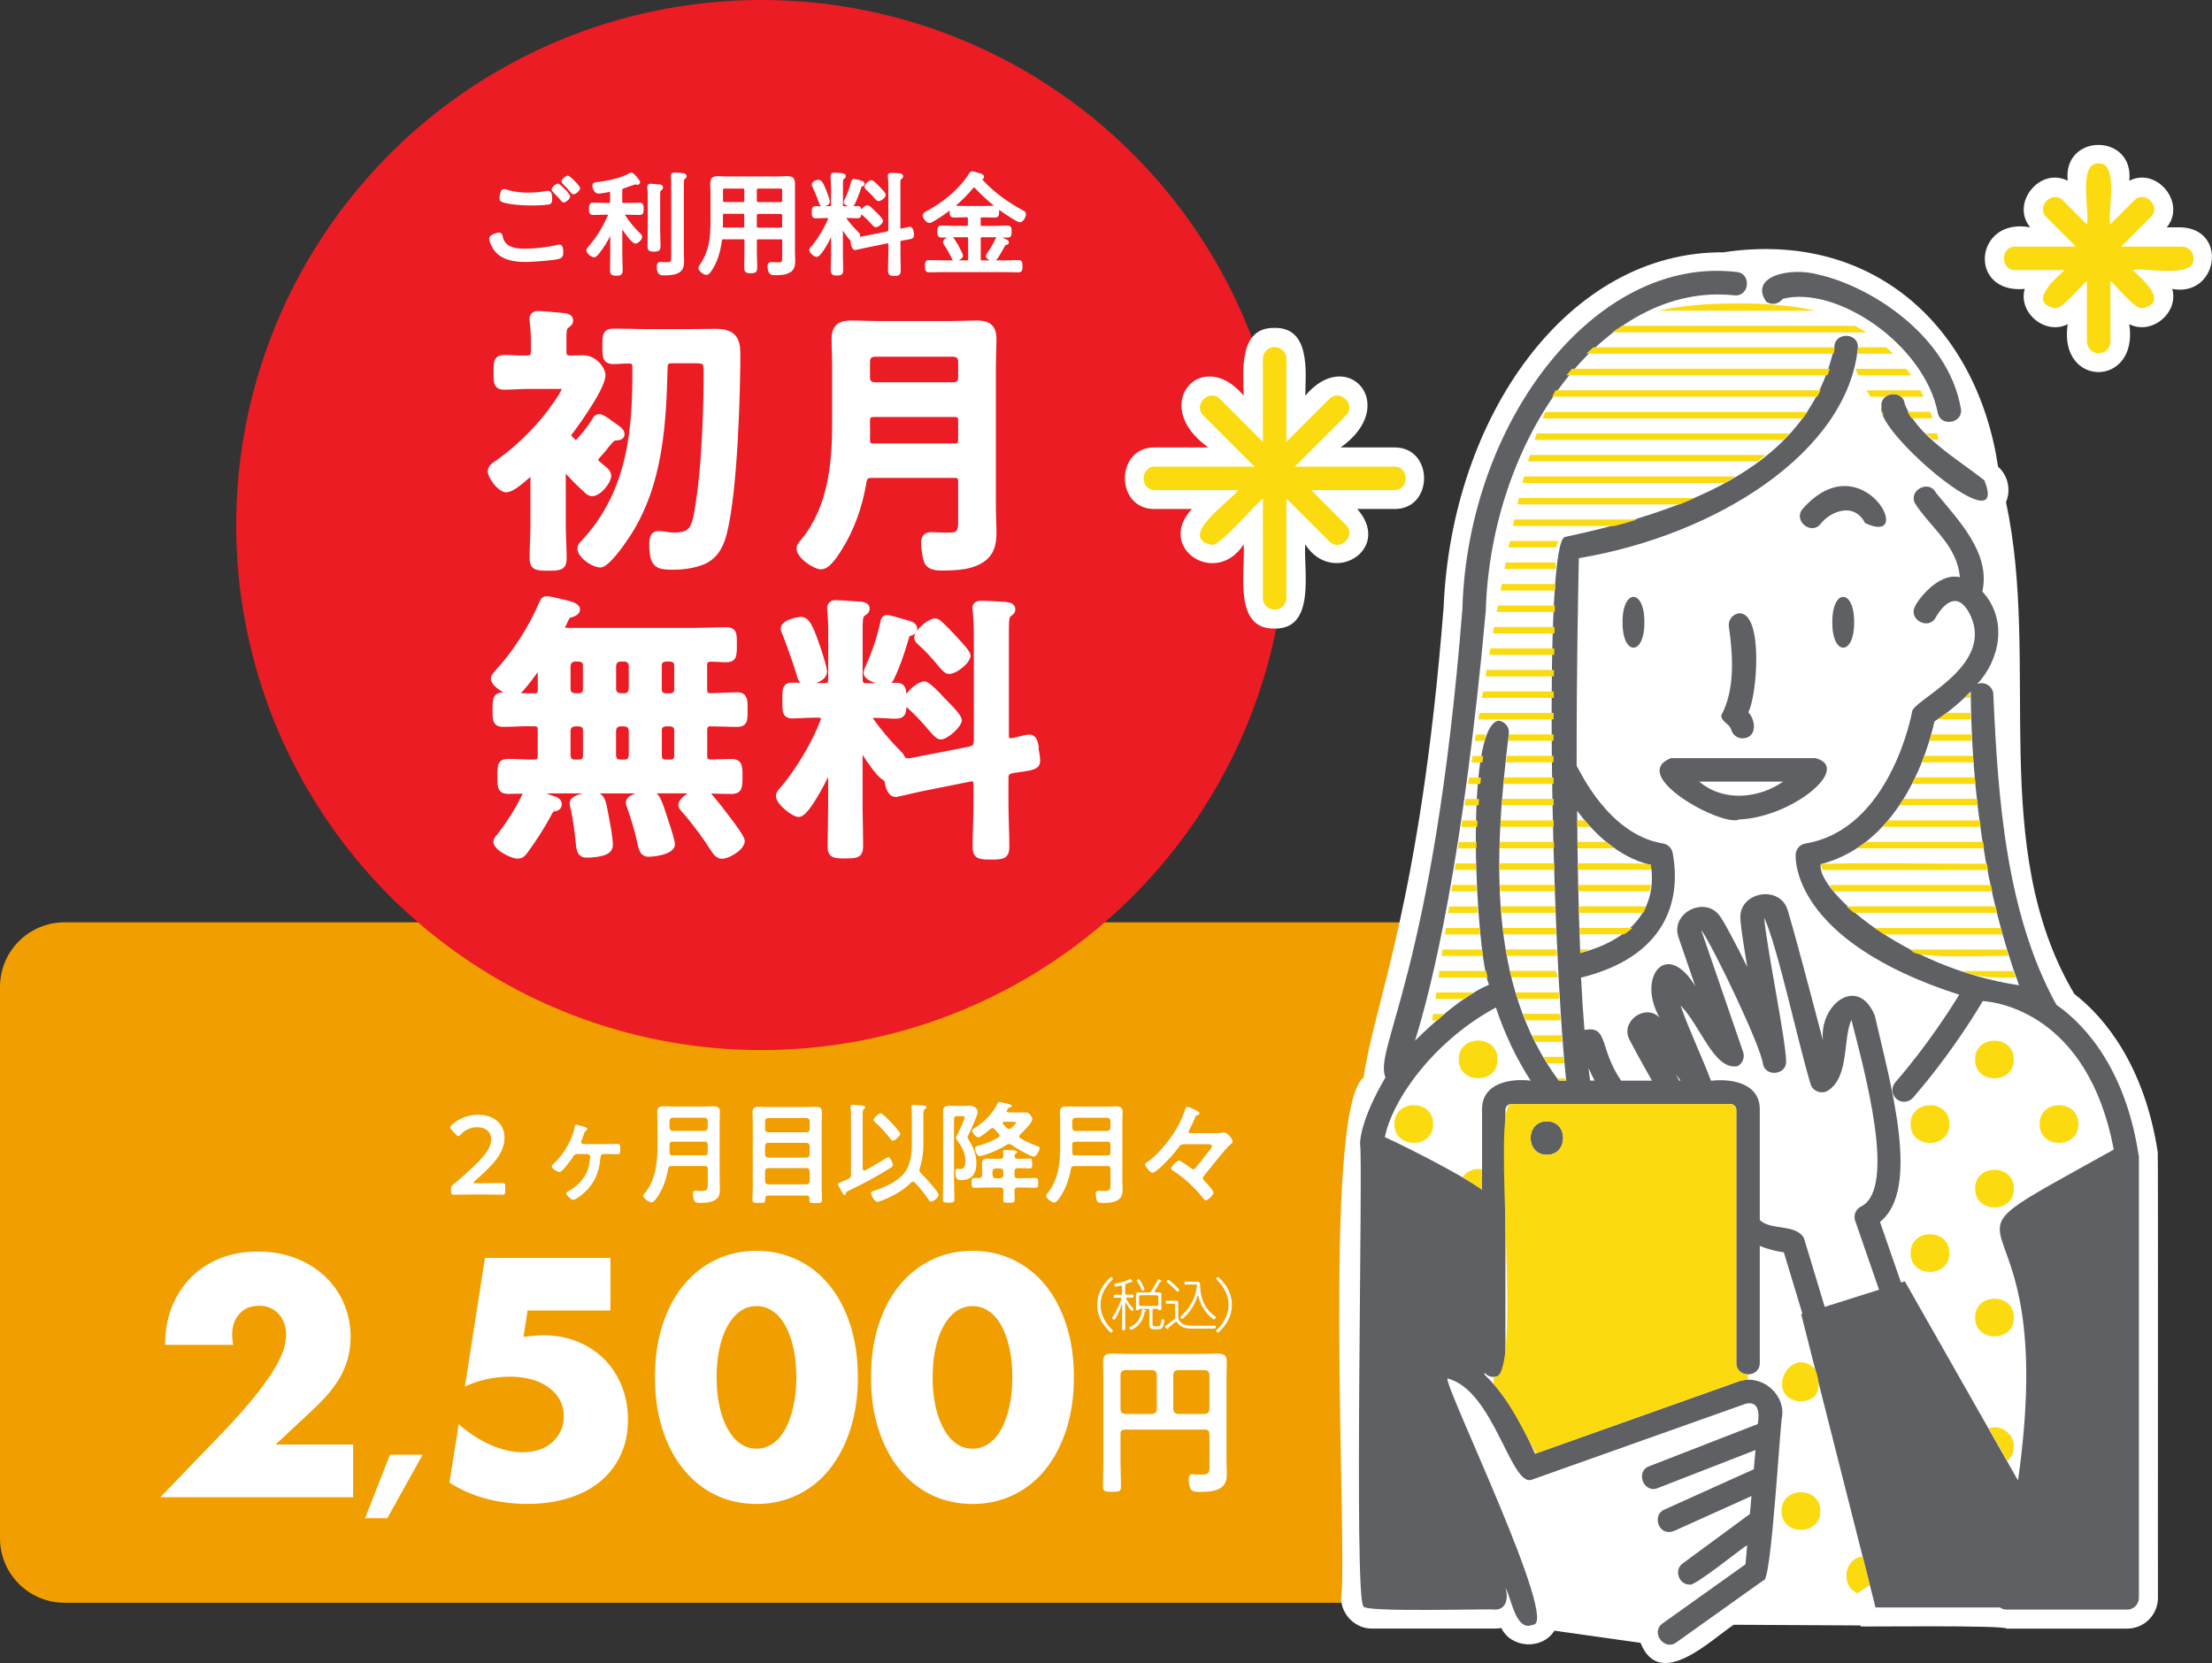 <?xml version="1.0" encoding="UTF-8"?><svg id="_レイヤー_2" xmlns="http://www.w3.org/2000/svg" width="355.91" height="267.66" viewBox="0 0 355.91 267.66"><rect x="0" y="0" width="355.91" height="267.66" fill="#333333" stroke="none"/><defs><style>.cls-1{fill:#f19e00;}.cls-2{fill:#eb1c24;}.cls-3{fill:#fff;}.cls-4{fill:#fbda10;}.cls-5{fill:#5e6063;}</style></defs><g id="_レイヤー_1-2"><path class="cls-1" d="m230.84,148.44H10.39c-5.74,0-10.39,4.65-10.39,10.39v88.73c0,5.74,4.65,10.39,10.39,10.39h220.45v-109.51Z"/><path class="cls-3" d="m78.1,190.43c.92,0,2.61-.04,2.74-.04.38,0,.45.11.45.52v.85c0,.41-.07.52-.45.52-.13,0-1.82-.04-2.74-.04h-2.34c-.92,0-2.61.04-2.74.04-.38,0-.45-.11-.45-.52v-.32c0-.47.05-.59.43-.88.32-.23.61-.49.92-.76,3.24-2.84,5.11-4.65,5.11-6.41,0-1.17-.81-1.98-2.29-1.98-1.08,0-2.02.52-2.63,1.19-.16.18-.27.25-.38.25-.09,0-.2-.09-.36-.25l-.72-.77c-.14-.16-.22-.27-.22-.38,0-.13.09-.23.25-.4,1.03-.97,2.52-1.64,4.23-1.64,2.74,0,4.27,1.62,4.27,3.69,0,2.54-2.03,4.57-4.79,6.97-.14.13-.2.2-.2.25,0,.07.11.11.32.11h1.57Zm19.5-6.3c.58,0,1.15-.04,1.75-.04.47,0,.45.36.45.9,0,.45.04.77-.45.77-.59,0-1.17-.04-1.75-.04h-.49c-.5,0-.5.56-.52.76-.2,2.4-1.1,4.27-2.97,5.8-.27.22-1.06.83-1.4.83-.31,0-1.1-.74-1.1-1.06,0-.18.22-.29.38-.38,1.58-.85,2.93-2.34,3.28-4.16.05-.27.18-1.1.18-1.33,0-.27-.2-.45-.41-.45h-1.69c-.41,0-.54.27-.74.59-.27.4-1.67,2.32-2.09,2.32-.32,0-1.26-.58-1.26-.92,0-.16.16-.29.27-.4.9-.81,1.66-1.82,2.25-2.88.58-1.03.94-1.87,1.17-3.04.04-.14.05-.4.25-.4.13,0,.32.07.45.11.41.11,1.35.32,1.35.58,0,.13-.11.2-.2.25-.2.13-.25.27-.41.74-.07.2-.16.45-.31.79-.05.11-.09.2-.09.31,0,.22.16.32.34.34h3.76Zm16.27,4.02c0-.36-.14-.5-.5-.5h-5.29c-.34,0-.52.13-.58.47-.25,1.51-.74,2.95-1.55,4.25-.22.34-.7,1.15-1.13,1.15-.34,0-1.31-.65-1.31-1.08,0-.16.14-.31.25-.43,1.76-2.14,2.03-4.97,2.03-7.63v-3.66c0-.58-.04-1.15-.04-1.73,0-.74.34-.94,1.03-.94.54,0,1.08.04,1.62.04h4.77c.54,0,1.08-.04,1.62-.04.7,0,1.04.18,1.04.94,0,.58-.04,1.15-.04,1.73v9.18c0,.45.04.9.04,1.35,0,.68-.04,1.3-.59,1.75-.7.56-1.76.59-2.63.59-.36,0-.83-.02-.95-.43-.09-.27-.16-.81-.16-1.08s.09-.45.4-.45c.27,0,.65.04.95.04.94,0,1.03-.22,1.03-1.1v-2.41Zm-.5-6.14c.31-.04.47-.2.5-.5v-1.13c-.04-.31-.2-.47-.5-.5h-5.15c-.31.04-.47.2-.5.5v1.13c.04.31.2.47.5.5h5.15Zm-5.17,3.93h5.17c.36,0,.5-.14.5-.5v-1.21c0-.34-.14-.49-.5-.49h-5.15c-.34,0-.5.14-.5.49v.05c0,.4.02.79,0,1.17.02.34.13.49.49.49Zm22.05,6.97c0-.34-.16-.49-.49-.49h-6.14c-.32,0-.49.14-.49.47v.18c0,.54-.23.52-1.03.52s-1.03.02-1.03-.52c0-.7.05-1.42.05-2.14v-10.15c0-.58-.04-1.17-.04-1.75,0-.68.31-.9.95-.9.52,0,1.04.04,1.58.04h6.1c.52,0,1.04-.04,1.57-.04.68,0,.97.22.97.92,0,.58-.04,1.15-.04,1.73v10.19c0,.7.04,1.42.04,2.12,0,.56-.23.52-1.03.52h-.32c-.43,0-.68-.04-.68-.45v-.25Zm-.47-10.68c.31-.04.47-.18.5-.5v-1.3c-.04-.31-.2-.47-.5-.5h-6.19c-.31.04-.49.2-.49.5v1.3c0,.32.18.47.49.5h6.19Zm-6.68,3.58c0,.31.18.47.49.5h6.19c.31-.04.47-.2.5-.5v-1.39c-.04-.31-.2-.47-.5-.5h-6.19c-.31.04-.49.2-.49.5v1.39Zm0,4.3c0,.31.18.47.49.5h6.19c.31-.04.47-.2.5-.5v-1.62c-.04-.31-.2-.49-.5-.49h-6.19c-.31,0-.49.18-.49.49v1.62Zm19.37-3.65c.13-.09.29-.22.43-.22.32,0,.76.88.76,1.21,0,.27-.2.4-.4.52-2.14,1.35-4.39,2.56-6.7,3.66-.38.18-.41.2-.45.43-.02.14-.05.25-.22.25-.2,0-.43-.45-.63-.83-.07-.13-.13-.25-.18-.34-.09-.16-.25-.38-.25-.56,0-.16.13-.2.65-.41.23-.09.58-.23,1.03-.45.34-.16.41-.31.41-.68v-9.6c0-.41,0-.83-.05-1.21-.02-.05-.02-.11-.02-.18,0-.2.13-.25.31-.25.25,0,1.31.11,1.62.14.14.02.45.04.45.25,0,.13-.09.16-.22.27-.18.14-.2.45-.2.95v8.66c0,.18.05.32.25.32.07,0,.11-.02.18-.05,1.08-.59,2.18-1.21,3.22-1.89Zm4.43,3.71c-.14,0-.25.09-.34.18-1.17,1.24-3.02,2.21-4.63,2.85-.18.07-.58.23-.76.23-.45,0-1.01-1.04-1.01-1.44,0-.22.2-.27.38-.32,1.66-.49,3.82-1.49,4.93-2.84.97-1.17,1.24-3.04,1.24-4.52v-4.59c0-.47,0-.94-.05-1.39-.02-.07-.02-.14-.02-.2,0-.25.14-.31.36-.31.27,0,1.49.09,1.76.13.14.02.31.07.31.25,0,.14-.13.2-.23.27-.23.14-.27.36-.27,1.04v4.56c0,1.37-.13,2.65-.59,3.96-.02.09-.05.18-.05.27,0,.22.09.32.23.49.47.43,2.88,3.04,2.88,3.53,0,.36-.83,1.08-1.26,1.08-.16,0-.29-.2-.36-.31-.74-1.1-1.31-1.8-2.2-2.75-.11-.07-.2-.16-.32-.16Zm-3.24-6.59c-.18,0-.29-.16-.38-.29-.74-.94-1.57-1.89-2.47-2.68-.11-.11-.25-.22-.25-.38,0-.31.85-1.06,1.15-1.06.27,0,1.4,1.17,1.64,1.42.25.27,1.51,1.62,1.51,1.91,0,.25-.85,1.08-1.21,1.08Zm9.86,6.75c0,.88.05,1.75.05,2.63,0,.58-.16.59-.94.59s-.92-.02-.92-.59c0-.86.04-1.75.04-2.63v-9.98c0-.5-.02-1.01-.02-1.51,0-.72.4-.88,1.04-.88.45,0,.88.02,1.33.02h.88c.41,0,.81-.02,1.1-.02.74,0,1.24.54,1.24.97,0,.14-.04.31-.09.45-.22.63-1.12,2.74-1.44,3.33-.05.09-.11.22-.11.32,0,.13.09.27.16.38.76,1.22,1.26,2.36,1.26,3.82,0,1.66-.72,2.7-2.47,2.7-.34,0-.92.05-.92-1.42,0-.23.05-.4.32-.4.14,0,.29.04.49.04.7,0,.81-.72.81-1.28,0-1.22-.52-2.3-1.28-3.26-.09-.11-.22-.31-.22-.47,0-.18.2-.5.29-.67.16-.31,1.1-2.41,1.1-2.61,0-.23-.27-.23-.45-.23h-.77c-.36,0-.5.14-.5.5v10.19Zm10.21-2.3c-.36,0-.5.16-.5.5v.59c0,.36.14.5.5.5h.61c.72,0,1.44-.04,2.16-.04.56,0,.54.2.54.79s.02.79-.54.79c-.72,0-1.44-.04-2.16-.04h-.61c-.34,0-.47.13-.5.47.02.38.04,1.1.04,1.44,0,.52-.2.54-.94.54s-.92-.02-.92-.52.02-.97.04-1.46c-.02-.34-.16-.47-.49-.47h-1.93c-.72,0-1.44.04-2.16.04-.56,0-.54-.22-.54-.79s-.02-.79.54-.79c.22,0,.45,0,.67.02.34-.04.45-.14.49-.5v-.49c0-.45-.04-.9-.04-1.33,0-.65.31-.81.9-.81.43,0,.85.04,1.28.04h.79c.32,0,.47-.13.49-.49-.02-.13-.07-.7-.07-.72,0-.2.16-.22.32-.22.31,0,1.17.05,1.51.07.16.02.45.02.45.25,0,.13-.13.2-.22.25-.14.11-.18.2-.2.38,0,.34.16.47.49.47h.36c.52,0,1.04-.04,1.58-.04.4,0,.4.16.4.79s0,.79-.41.79c-.52,0-1.04-.04-1.57-.04h-.36Zm-5.35-2.14c-.2.05-.58.16-.77.16-.38,0-.74-.81-.74-1.26,0-.29.25-.32.9-.5.94-.25,2.02-.74,2.86-1.21.11-.09.2-.16.2-.31,0-.13-.05-.2-.13-.29-.23-.25-.45-.49-.67-.74-.09-.11-.18-.2-.34-.2-.13,0-.2.07-.31.14-.32.27-1.62,1.37-1.96,1.37s-1.01-.72-1.01-1.06c0-.18.13-.25.27-.34,1.51-.94,3.04-2.39,3.82-4.03.07-.11.13-.29.29-.29.09,0,1.31.31,1.48.34.14.05.54.14.54.34,0,.13-.16.18-.27.2-.22.04-.23.05-.49.43-.04.07-.05.11-.05.18,0,.16.16.22.29.22h2.67c.41,0,.61.07.9.5.11.14.23.4.23.59,0,.58-1.51,2.05-1.96,2.47-.07.09-.14.16-.14.29s.09.22.18.29c.81.49,1.71.9,2.59,1.22.23.09.52.16.52.4,0,.32-.54,1.35-.92,1.35-.54,0-3.08-1.49-3.6-1.89-.14-.07-.23-.14-.41-.14-.14,0-.25.05-.36.13-1.12.67-2.36,1.26-3.6,1.64Zm3.06,2.65c-.04-.31-.18-.47-.49-.5h-.76c-.31.04-.47.2-.5.5v.59c.04.29.2.5.5.5h.76c.29,0,.49-.22.49-.5v-.59Zm2.09-7.89c0-.09-.38-.11-.59-.11h-1.35s-.25,0-.25.2c0,.07.02.13.05.18l.61.61c.11.09.22.16.36.16s.23-.05.34-.14c.14-.13.83-.76.83-.9Zm15.14,7.51c0-.36-.14-.5-.5-.5h-5.29c-.34,0-.52.13-.58.47-.25,1.51-.74,2.95-1.55,4.25-.22.34-.7,1.15-1.13,1.15-.34,0-1.31-.65-1.31-1.08,0-.16.14-.31.25-.43,1.76-2.14,2.03-4.97,2.03-7.63v-3.66c0-.58-.04-1.15-.04-1.73,0-.74.34-.94,1.03-.94.54,0,1.08.04,1.62.04h4.77c.54,0,1.08-.04,1.62-.04.7,0,1.04.18,1.04.94,0,.58-.04,1.15-.04,1.73v9.18c0,.45.04.9.04,1.35,0,.68-.04,1.3-.59,1.75-.7.56-1.76.59-2.63.59-.36,0-.83-.02-.95-.43-.09-.27-.16-.81-.16-1.08s.09-.45.4-.45c.27,0,.65.04.95.04.94,0,1.03-.22,1.03-1.1v-2.41Zm-.5-6.14c.31-.04.47-.2.5-.5v-1.13c-.04-.31-.2-.47-.5-.5h-5.15c-.31.04-.47.2-.5.5v1.13c.04.31.2.47.5.5h5.15Zm-5.17,3.93h5.17c.36,0,.5-.14.5-.5v-1.21c0-.34-.14-.49-.5-.49h-5.15c-.34,0-.5.14-.5.49v.05c0,.4.02.79,0,1.17.02.34.13.49.49.49Zm23.01-3.6c.27,0,.34,0,.61-.07.11-.02.23-.04.34-.04.49,0,1.37,1.06,1.37,1.48,0,.2-.18.32-.31.43-.95.77-3.33,3.94-4.32,5.1-.09.09-.16.23-.16.36,0,.16.09.27.2.38.32.34,1.51,1.55,1.51,1.98,0,.36-.9,1.22-1.26,1.22-.14,0-.29-.22-.45-.41-1.24-1.51-2.86-3.17-4.86-4.41-.11-.07-.25-.18-.25-.32,0-.25.88-1.26,1.28-1.26.31,0,1.62.99,1.93,1.22.11.09.22.18.38.18.18,0,.25-.13.36-.25.32-.36,1.35-1.69,1.76-2.21.2-.23.86-1.01.86-1.26,0-.31-.38-.32-.61-.32h-3.89c-.41,0-.56.09-.79.41-.74,1.04-1.73,2.11-2.65,2.99-.29.27-1.28,1.21-1.62,1.21-.32,0-1.21-1.03-1.21-1.35,0-.16.13-.23.25-.31,1.06-.7,2.03-1.69,2.84-2.68,1.15-1.37,2.14-2.86,2.85-4.5.16-.36.45-1.08.56-1.44.04-.13.05-.34.32-.34.25,0,.83.29,1.06.4.58.29.88.41.88.63s-.18.25-.34.31c-.22.05-.25.11-.36.36-.23.63-.65,1.49-.97,2.07-.04.07-.07.16-.07.25,0,.23.25.22.38.22h4.38Zm-1.42,48.45c0-.52-.23-.72-.72-.72h-12.86c-.52,0-.72.21-.72.72v4.63c0,1.27.08,2.54.08,3.83,0,.8-.34.83-1.45.83s-1.45-.03-1.45-.85c0-1.27.05-2.54.05-3.8v-13.9c0-.8-.03-1.58-.03-2.38,0-1.01.41-1.32,1.4-1.32.78,0,1.53.05,2.3.05h12.5c.75,0,1.5-.05,2.28-.05.96,0,1.42.28,1.42,1.32,0,.8-.05,1.58-.05,2.38v13.46c0,.65.05,1.29.05,1.94,0,.96-.03,1.76-.83,2.41-.88.72-2.38.75-3.49.75-.49,0-1.22.03-1.5-.47-.21-.36-.31-1.06-.31-1.48,0-.78.21-.88.57-.88.52,0,1.01.05,1.53.05,1.22,0,1.24-.36,1.24-1.45v-5.07Zm-8.46-9.58c-.05-.47-.28-.67-.72-.72h-4.4c-.44.05-.67.26-.72.72v5.62c.05.44.28.67.72.72h4.4c.44-.05.67-.28.72-.72v-5.62Zm7.74,6.34c.44-.05.67-.28.72-.72v-5.62c-.05-.47-.28-.67-.72-.72h-4.37c-.44.05-.67.26-.72.72v5.62c.05.44.28.67.72.72h4.37Zm-17.33-17.56c0-1.73.79-3.13,2-4.31.12-.11.17-.16.23-.16.14,0,.27.13.27.28,0,.07-.03.11-.07.16-1.12,1.06-1.9,2.47-1.9,4.03s.78,2.97,1.9,4.03c.05.05.07.08.07.16,0,.15-.13.28-.27.28-.06,0-.08-.03-.21-.14-.31-.29-.73-.8-.99-1.14-.66-.92-1.03-2.06-1.03-3.19Zm4.57-.33s-.06.04-.06.07v2.72c0,.42.02.84.02,1.26,0,.22,0,.38-.26.38s-.27-.16-.27-.37c0-.42.02-.85.02-1.27v-2.44s-.03-.06-.04-.06c-.02,0-.04,0-.05.04-.26.71-.58,1.53-.99,2.17-.05.08-.11.21-.22.21s-.31-.14-.31-.25c0-.06.04-.11.07-.16.53-.8,1.08-1.96,1.41-2.88,0-.04,0-.05,0-.08,0-.11-.09-.15-.19-.15h-.08c-.26,0-.52,0-.78,0-.17,0-.18-.11-.18-.24,0-.14,0-.25.18-.25.26,0,.52.02.78.02h.12c.19,0,.26-.07.26-.26v-1.02c0-.11-.05-.2-.17-.2-.03,0-.05,0-.06,0-.15.04-.63.16-.75.16-.21,0-.27-.23-.27-.32,0-.15.13-.16.33-.2.65-.1,1.58-.34,2.14-.7.02-.02.06-.04.08-.04.09,0,.4.4.4.47,0,.05-.05.08-.08.08-.02,0-.05,0-.06-.02-.04,0-.07-.02-.11-.02s-.62.24-.73.28c-.18.07-.22.15-.22.33v1.18c0,.19.07.26.26.26h.11c.26,0,.52-.02.78-.02.17,0,.18.11.18.25,0,.13,0,.24-.18.24-.26,0-.52,0-.78,0h-.07c-.08,0-.17.03-.17.13,0,.03.02.06.03.08.36.6.66,1,1.13,1.52.04.05.07.07.07.14,0,.09-.15.26-.27.26-.21,0-.85-1.08-.97-1.29-.02-.02-.04-.04-.07-.04Zm3.07,1.52c-.22,1.05-.63,1.86-1.53,2.49-.13.09-.48.33-.64.33-.12,0-.3-.2-.3-.32,0-.09.1-.12.21-.17,1.09-.47,1.64-1.44,1.8-2.6,0-.1.02-.21.11-.21.06,0,.6.13.6.23,0,.06-.09.09-.15.11-.06.03-.09.07-.1.13Zm.71-3.21c.2,0,.28-.04.38-.21.36-.6.71-1.2,1.04-1.81.02-.05.04-.09.1-.09.06,0,.5.25.5.35,0,.07-.07.07-.12.08-.07,0-.12,0-.17.07-.26.47-.53.95-.82,1.41-.02.03-.03.05-.03.08,0,.09.07.12.15.12h.52c.3,0,.42.07.42.38,0,.15,0,.3,0,.45v1.35c0,.17,0,.33,0,.49s-.06.2-.25.2c-.08,0-.2,0-.24-.08-.04-.07-.07-.13-.16-.14h-.51c-.19,0-.26.07-.26.26v2.17c0,.36.12.39.46.39h.37c.42,0,.46-.08.59-.87.04-.2.05-.24.17-.24s.33.04.33.19c0,.24-.19.93-.33,1.13-.19.27-.44.27-.74.27h-.55c-.47,0-.79-.11-.79-.64v-2.38c0-.19-.07-.26-.26-.26h-1.28c-.09,0-.11.06-.14.13-.02.05-.05.09-.24.09s-.25-.04-.25-.2,0-.33,0-.49v-1.35c0-.14,0-.28,0-.42,0-.31.08-.41.4-.41h1.71Zm-1.01-.26c-.12,0-.17-.09-.21-.19-.19-.45-.41-.88-.69-1.28-.03-.05-.07-.1-.07-.17,0-.11.17-.21.29-.21.07,0,.13.05.17.1.13.19.32.51.42.72.07.14.36.7.36.82,0,.13-.17.2-.28.2Zm2.24,2.46c.16-.02.24-.1.26-.26v-1.21c-.02-.16-.1-.24-.26-.26h-2.59c-.16.02-.25.1-.25.26v1.21c0,.16.09.24.25.26h2.59Zm1.99-.37c-.12,0-.24.02-.37.02s-.17-.07-.17-.25c0-.2.05-.24.18-.24.12,0,.25.02.36.02h.42c.2,0,.38-.02.57-.02.4,0,.47.13.47.42,0,.24,0,.47,0,.72v1.27c0,.18,0,.38.06.56.15.46.6.77,1.05.9.72.21,1.96.16,2.76.16.68,0,1.36-.02,2.05-.02.09,0,.13.04.13.14,0,.4-.13.33-.92.33h-2.19c-1.14,0-2.38.11-3.08-.98-.05-.06-.09-.12-.18-.12-.06,0-.08,0-.13.05-.36.29-.72.58-1.09.88-.06.04-.04.09-.04.15,0,.06-.02.14-.09.14-.08,0-.47-.35-.47-.43s.14-.13.34-.28c.38-.28.75-.57,1.12-.87.15-.13.18-.2.18-.4v-1.88c0-.19-.07-.26-.26-.26h-.69Zm1.34-1.95c-.08,0-.15-.07-.2-.13-.44-.47-.89-.9-1.4-1.29-.06-.05-.14-.11-.14-.2,0-.11.12-.26.26-.26s.8.61.95.74c.21.2.54.5.73.72.04.05.07.09.07.16,0,.12-.14.26-.27.26Zm3.16-1.02c-.06-.11-.12-.11-.3-.11h-.97c-.19,0-.37.02-.56.02-.16,0-.2-.04-.2-.25,0-.2.04-.24.2-.24.19,0,.38.02.57.02h.97c.12,0,.24,0,.36,0,.45,0,.42.43.44,1.01.06,1.71.81,3.44,2.24,4.44.07.06.25.17.25.27,0,.14-.15.34-.3.34-.08,0-.16-.07-.26-.16-1.15-.89-1.93-2.21-2.24-3.62,0-.02-.03-.05-.06-.05s-.05.02-.06.05c-.27.88-.66,1.68-1.21,2.41-.39.54-.66.76-1.13,1.22-.05.04-.08.08-.15.08-.12,0-.28-.17-.28-.27s.15-.23.22-.3c1.4-1.28,2.24-2.9,2.46-4.77v-.07Zm5.6,3.16c0,1.73-.79,3.13-2,4.31-.12.11-.17.16-.23.16-.14,0-.27-.13-.27-.28,0-.07.03-.11.07-.16,1.12-1.06,1.9-2.47,1.9-4.03s-.78-2.97-1.9-4.03c-.05-.05-.07-.08-.07-.16,0-.15.13-.28.27-.28.06,0,.08.03.21.14.31.29.74.8.99,1.14.66.92,1.03,2.06,1.03,3.19Zm-141.4,30.97h-31.02l9.56-9.92c2.52-2.62,4.5-4.85,5.93-6.67,1.43-1.82,2.5-3.36,3.19-4.62.7-1.26,1.13-2.28,1.3-3.07.17-.78.26-1.45.26-1.99,0-.58-.09-1.14-.28-1.69-.19-.54-.47-1.03-.84-1.46-.38-.43-.83-.77-1.35-1.02-.53-.26-1.15-.38-1.87-.38-1.36,0-2.43.44-3.19,1.33-.77.89-1.15,1.99-1.15,3.32,0,.38.05.92.15,1.64h-10.94c0-2.25.37-4.29,1.1-6.13.73-1.84,1.76-3.42,3.09-4.75,1.33-1.33,2.9-2.35,4.73-3.07,1.82-.72,3.82-1.07,6.01-1.07s4.13.34,5.95,1.02c1.82.68,3.4,1.64,4.73,2.86,1.33,1.23,2.37,2.68,3.12,4.37.75,1.69,1.12,3.52,1.12,5.49,0,2.11-.45,4.06-1.35,5.85-.9,1.79-2.34,3.62-4.32,5.49l-6.39,5.98h12.47v8.48Zm5.94-6.85h5.25l-5.68,10.22h-3.58l4.01-10.22Zm35.48-23.2h-13.34l-.66,4.24c.61-.07,1.18-.13,1.69-.18.51-.05,1.04-.08,1.58-.08,1.94,0,3.75.34,5.42,1.02,1.67.68,3.1,1.62,4.29,2.81,1.19,1.19,2.13,2.62,2.81,4.29.68,1.67,1.02,3.49,1.02,5.47,0,2.08-.38,3.95-1.15,5.62s-1.85,3.09-3.25,4.27c-1.4,1.18-3.1,2.08-5.11,2.71-2.01.63-4.24.95-6.69.95-2.32,0-4.52-.28-6.62-.84-2.1-.56-4.06-1.42-5.9-2.58l1.48-9.4c1.7,1.47,3.44,2.58,5.21,3.35,1.77.77,3.46,1.15,5.06,1.15,2.04,0,3.66-.55,4.85-1.66,1.19-1.11,1.79-2.48,1.79-4.11,0-1.91-.8-3.45-2.4-4.63-1.6-1.18-3.7-1.76-6.29-1.76-1.16,0-2.35.13-3.58.38-1.23.26-2.44.66-3.63,1.2l3.22-20.7h20.19v8.48Zm7.15,10.73c0-3.07.4-5.85,1.2-8.36.8-2.5,1.92-4.64,3.37-6.41,1.45-1.77,3.17-3.14,5.16-4.11,1.99-.97,4.2-1.46,6.62-1.46s4.58.49,6.59,1.46c2.01.97,3.73,2.34,5.16,4.11,1.43,1.77,2.55,3.91,3.35,6.41.8,2.5,1.2,5.29,1.2,8.36s-.4,5.85-1.2,8.36c-.8,2.5-1.92,4.65-3.35,6.44-1.43,1.79-3.15,3.17-5.16,4.14-2.01.97-4.21,1.46-6.59,1.46s-4.62-.49-6.62-1.46c-1.99-.97-3.71-2.35-5.16-4.14-1.45-1.79-2.57-3.94-3.37-6.44-.8-2.5-1.2-5.29-1.2-8.36Zm9.92,0c0,1.7.15,3.25.46,4.65.31,1.4.74,2.61,1.3,3.63.56,1.02,1.23,1.81,2.02,2.38.78.56,1.67.84,2.66.84s1.83-.28,2.63-.84c.8-.56,1.47-1.35,2.02-2.38.54-1.02.97-2.23,1.28-3.63.31-1.4.46-2.95.46-4.65s-.15-3.21-.46-4.63c-.31-1.41-.73-2.62-1.28-3.63-.55-1-1.22-1.79-2.02-2.35-.8-.56-1.68-.84-2.63-.84s-1.87.28-2.66.84c-.78.56-1.46,1.35-2.02,2.35-.56,1.01-1,2.22-1.3,3.63-.31,1.41-.46,2.96-.46,4.63Zm24.84,0c0-3.07.4-5.85,1.2-8.36.8-2.5,1.92-4.64,3.37-6.41,1.45-1.77,3.17-3.14,5.16-4.11,1.99-.97,4.2-1.46,6.62-1.46s4.58.49,6.59,1.46c2.01.97,3.73,2.34,5.16,4.11,1.43,1.77,2.55,3.91,3.35,6.41.8,2.5,1.2,5.29,1.2,8.36s-.4,5.85-1.2,8.36c-.8,2.5-1.92,4.65-3.35,6.44-1.43,1.79-3.15,3.17-5.16,4.14-2.01.97-4.21,1.46-6.59,1.46s-4.62-.49-6.62-1.46c-1.99-.97-3.71-2.35-5.16-4.14-1.45-1.79-2.57-3.94-3.37-6.44-.8-2.5-1.2-5.29-1.2-8.36Zm9.92,0c0,1.7.15,3.25.46,4.65.31,1.4.74,2.61,1.3,3.63.56,1.02,1.23,1.81,2.02,2.38.78.56,1.67.84,2.66.84s1.83-.28,2.63-.84c.8-.56,1.47-1.35,2.02-2.38.54-1.02.97-2.23,1.28-3.63.31-1.4.46-2.95.46-4.65s-.15-3.21-.46-4.63c-.31-1.41-.73-2.62-1.28-3.63-.55-1-1.22-1.79-2.02-2.35-.8-.56-1.68-.84-2.63-.84s-1.87.28-2.66.84c-.78.56-1.46,1.35-2.02,2.35-.56,1.01-1,2.22-1.3,3.63-.31,1.41-.46,2.96-.46,4.63Z"/><circle class="cls-2" cx="122.5" cy="84.5" r="84.5"/><path class="cls-3" d="m101.27,52.91c.83.02,1.66.05,2.5.05h7.22c.7,0,1.38-.01,2.07-.02.69-.01,1.38-.02,2.09-.02,3.97,0,3.97,2.48,3.97,4.46,0,5.22-.4,21.66-2.19,28.56-.39,1.51-1.15,3.63-3.26,4.69-1.91.96-4.4,1.06-5.38,1.06-2.38,0-3.83-.19-3.83-3.97,0-.67,0-2.25,1.48-2.25.44,0,1.26.09,1.72.2.31.03.65.03.99.03,2.23,0,2.6-.88,3.04-3.19,1.38-7.78,1.52-18.42,1.52-22.64,0-.29,0-1.06-.17-1.23-.19-.19-1.05-.18-2.14-.18h-2.8c-.59,0-.66.12-.68.63-.24,8.52-.54,19.13-6.38,27.68-.71,1.07-3.14,4.56-4.4,4.56-1.44,0-3.74-1.67-3.74-3.06,0-.58.46-1.04.77-1.35,7.53-8.17,8.12-18.27,8.08-27.91,0-.44-.13-.5-.46-.5-.49-.02-.93,0-1.4.04-.36.03-.72.05-1.08.05-1.89,0-1.89-1.15-1.89-2.88s0-2.84,1.89-2.84c.81,0,1.64.02,2.47.04Zm-19.76,26.31c.86,0,2.1-.94,3.81-2.45l.03-.03v7.67c0,.9-.03,1.78-.07,2.66-.03.9-.07,1.8-.07,2.71,0,2.07,1.25,2.07,2.98,2.07s2.98,0,2.98-1.98c0-.94-.03-1.87-.07-2.79-.03-.9-.07-1.78-.07-2.67v-8.17c.87.94,1.88,1.99,2.95,2.93.3.3.68.68,1.34.68,1.27,0,3.02-2.1,3.02-3.29,0-.76-.65-1.28-1.36-1.84-.2-.2-.44-.39-.63-.54-.07-.07-.08-.09-.09-.14,0-.09.07-.21.19-.34.63-.67,1.1-1.24,1.5-1.78.38-.46.85-1.02,1.09-1.04.31,0,.83,0,1.17-.33.18-.18.28-.42.28-.7,0-.7-.73-1.2-1.26-1.57l-.21-.15c-1.82-1.37-2.29-1.48-2.59-1.48-.73,0-1.02.59-1.12.79-.71,1.12-1.52,2.17-2.53,3.28-.04.04-.11.11-.08.14-.02-.02-.05-.03-.07-.04l-.63-.63s-.09-.13-.09-.1c0-.04,0-.05.05-.11.05-.07,5.46-7.17,5.46-9.6,0-1.1-1.4-3.2-3.61-3.2-.34,0-.69.01-1.05.02-.35.01-.71.02-1.04.02-.49-.03-.58-.08-.58-.64v-2.3c0-.87.04-1.34.28-1.51.06-.05.12-.1.18-.14.25-.19.62-.47.62-1.06,0-.45-.23-1.01-1.34-1.17l-.43-.04c-1.77-.17-3.47-.32-3.82-.32-.87,0-1.44.51-1.44,1.3,0,.1.01.2.03.31,0,.03.01.07.02.16.1,1.07.18,2.04.18,3.01v1.76c0,.54-.1.64-.66.64-.67.02-1.35,0-2.01-.04-.51-.03-1.02-.05-1.53-.05-.42,0-.96.05-1.34.43-.46.46-.46,1.15-.46,2.2v.34c0,1.08,0,1.74.46,2.2.37.37.89.42,1.3.42.54,0,1.17-.03,1.83-.06.71-.04,1.46-.07,2.19-.07h4.74c.2,0,.35,0,.46.01-.3.84-2.14,3.39-3.33,4.82-2.3,2.72-4.86,5.05-7.61,6.94-.32.23-.99.7-.99,1.5,0,.96,1.65,3.38,3.02,3.38Zm46.65,9.08c0-.6.4-1.05.69-1.39l.09-.1c4.36-5.3,4.95-12.44,4.95-18.74v-9.17c0-.72-.02-1.43-.04-2.15-.02-.73-.05-1.46-.05-2.19,0-2.64,1.71-2.98,3.2-2.98.68,0,1.37.02,2.05.05.67.02,1.34.04,2.01.04h11.96c.67,0,1.34-.02,2.01-.04.68-.02,1.37-.05,2.05-.05,1.61,0,3.25.35,3.25,2.98,0,.73-.02,1.46-.05,2.19-.02.72-.04,1.43-.04,2.15v23.03c0,.56.02,1.11.04,1.67.02.57.05,1.15.05,1.72,0,1.47,0,3.48-1.72,4.87-1.89,1.5-4.6,1.63-6.99,1.63-.82,0-2.53,0-2.99-1.53-.24-.72-.43-2.15-.43-2.89,0-1.58,1.13-1.76,1.62-1.76.34,0,.74.02,1.16.04.42.02.85.05,1.24.05,1.9,0,1.95-.15,1.95-2.13v-6.05c0-.56-.08-.64-.64-.64h-13.27c-.62,0-.75.16-.83.64-.68,4.11-2.02,7.77-3.97,10.89l-.09.14c-.93,1.47-2.02,3.05-3.29,3.05-1.11,0-3.92-1.82-3.92-3.34Zm11.82-17.49c.03.54.1.56.59.56h12.96c.56,0,.64-.08.64-.64v-3.03c0-.49-.05-.59-.64-.59h-12.91c-.56,0-.64.13-.64.59v.14c0,.33,0,.66.01.99.01.67.02,1.33-.01,1.98Zm14.19-9.99v-2.77c-.06-.4-.24-.58-.71-.64h-12.84c-.4.06-.59.24-.64.71v2.77c.06.41.24.59.71.64h12.8c.45-.06.63-.25.68-.71Zm-34.34,51.05c.46.47.46,1.16.46,2.2v.35c0,1.03,0,1.71-.45,2.16-.37.37-.89.41-1.26.41-.71,0-1.42-.02-2.14-.05-.7-.02-1.41-.04-2.1-.04-.41,0-.55.05-.55.64v4.06c0,.54.07.61.62.64.22,0,.95-.02,1.66-.05.7-.02,1.38-.04,1.6-.04,1.8,0,1.8,1.25,1.8,2.84s0,2.79-1.8,2.79c-.84,0-1.69-.02-2.55-.05-.24,0-.47-.01-.71-.02,1.22,1.4,2.36,2.91,3.47,4.37l.12.16c1.54,2.1,1.83,2.72,1.83,3.13,0,1.38-2.53,2.84-3.65,2.84-.89,0-1.36-.7-1.68-1.16l-.1-.15c-1.26-1.99-2.71-3.96-4.34-5.87-.05-.06-.11-.12-.17-.19-.35-.38-.74-.81-.74-1.3,0-.63.68-1.32,1.47-1.86h-4.97c.62.55,1.01,1.66,1.56,3.38l.05.16c.95,2.83,1.33,4.17,1.33,4.64,0,1.91-4.15,2.03-4.19,2.03-1.39,0-1.63-1.14-1.91-2.46l-.06-.29c-.36-1.56-.87-3.28-1.51-5.11-.12-.28-.22-.52-.22-.84,0-.76.75-1.22,1.58-1.5h-5.85c.92.4,1.12,1.51,1.45,3.33l.04.22c.16.8.69,3.53.69,4.72s-1.02,1.57-1.38,1.68c-.7.25-1.93.39-2.73.39-1.65,0-1.75-1.15-1.89-2.61-.16-1.58-.38-3.43-.8-5.28-.09-.37-.15-.65-.15-.86,0-.95,1.15-1.38,2.19-1.59h-5.95c.08.03.16.07.25.1.38.13.76.27.99.36,1.02.25,1.25.85,1.25,1.3,0,.42-.19.95-1.1,1.14l-.2-.6.14.61c-.25.06-.26.07-.43.42l-.05.1c-1.13,2.09-2.41,4.1-3.8,6-.39.53-.78,1.07-1.68,1.07-1,0-3.88-1.38-3.88-2.7,0-.38.21-.79.64-1.21,1.69-2.24,2.91-4.17,3.9-6.2l.11-.21s.05-.09.07-.14c-.77.02-1.55.04-2.33.04-1.76,0-1.76-1.23-1.76-2.79,0-1.71,0-2.84,1.8-2.84.61,0,1.21.02,1.81.05.8.03,1.55.07,2.32.04.44,0,.57-.03.57-.64v-4.06c0-.56-.08-.64-.64-.64-.93-.03-1.88,0-2.8.04-.71.02-1.42.05-2.12.05-.36,0-.88-.04-1.25-.42-.46-.46-.46-1.14-.46-2.16v-.17c0-1.56,0-2.79,1.71-2.79h.07c-1.01-.53-2.05-1.38-2.05-2.22,0-.49.35-.87.6-1.16.05-.05.09-.1.12-.14,2.85-3.07,5.37-7.01,7.14-11.14.17-.5.61-.83,1.16-.83.45,0,2.83.57,3.14.65,1.13.28,2.18.66,2.18,1.46,0,.95-1.1,1.23-1.51,1.33-.13.04-.22.12-.53.82l-.09.2c-.06.14-.14.29-.22.44-.02.06-.04.12-.04.15,0,0,.07.03.25.05h20.52c.85,0,1.7-.03,2.56-.05.86-.02,1.73-.05,2.59-.05.4,0,.9.05,1.26.41.45.45.45,1.13.45,2.24v.19c0,1.68,0,2.79-1.71,2.79-.45,0-.88-.02-1.31-.05-.39-.02-.78-.04-1.17-.04-.54.03-.59.17-.59.59v3.84c0,.59.14.64.55.64.69,0,1.39-.03,2.09-.07.72-.03,1.44-.07,2.15-.07.36,0,.88.04,1.25.42Zm-36.05-.32c.71.03,1.4.06,2.1.04.57,0,.65-.08.65-.64v-2.77c-.72.99-1.48,1.99-2.33,2.96-.07.09-.22.25-.42.41Zm8.02,6.06v3.99c.07.58.34.64.64.64h.77c.36,0,.59-.11.59-.64v-4.06c0-.28-.05-.57-.67-.64h-.65c-.45.06-.63.25-.68.71Zm2-10.5c0-.29-.05-.57-.67-.64h-.65c-.45.06-.63.25-.68.71v3.76c.06.41.24.59.71.64h.69c.54-.07.59-.36.59-.64v-3.84Zm6,9.79c-.45.06-.63.24-.68.71v3.99c.07.58.34.64.64.64h.77c.3,0,.57-.05.64-.71v-3.99c-.06-.4-.24-.58-.71-.64h-.65Zm1.37-6.03v-3.76c-.06-.41-.24-.59-.71-.64h-.65c-.45.06-.63.25-.68.71v3.76c.06.41.24.59.71.64h.69c.4-.06.58-.24.64-.71Zm5.95,6.03c-.58.08-.63.36-.63.64v4.06c0,.53.24.64.59.64h.81c.36,0,.59-.11.59-.64v-4.06c0-.28-.05-.57-.67-.64h-.7Zm1.36-9.79c0-.29-.05-.57-.67-.64h-.7c-.58.08-.63.36-.63.64v3.84c0,.29.05.57.67.64h.74c.54-.07.59-.36.59-.64v-3.84Zm58.68,13.27l-.02-.13c-.1-.66-.3-2.03-1.55-2.03-.33,0-1.09.16-2.72.57l-.26.02c-.18,0-.28,0-.28-.41v-16.98c0-.7,0-2.01.23-2.2l.13-.09c.27-.18.67-.45.67-1.05,0-1.06-1.13-1.16-1.56-1.2l-.96-.06c-.99-.06-2.34-.14-2.94-.14-1.25,0-1.44.76-1.44,1.21,0,.09.01.2.03.31,0,.05.02.1.02.2.12,1.1.18,2.49.18,4.13v16.69c-.06.66-.13.76-.7.94l-9.01,1.75c-.12.02-.24.04-.36.07-.15.03-.29.06-.46.06-.5,0-.56-.17-.61-.29-.15-.31-.28-.5-.57-.79-1.72-1.72-3.24-3.53-4.49-5.3-.02-.03-.04-.08-.05-.12.01,0,.02,0,.04-.01.79,0,1.55.04,2.23.08,1.23.07,2.17.16,2.67-.34.35-.35.44-.83.47-1.5.06.06.11.11.16.15.04.04.09.08.15.14,1.21,1.07,2.29,2.3,3.29,3.47.8.92,1.32,1.48,1.92,1.48,1.11,0,3.38-2.06,3.38-3.07,0-.52-.43-1.25-2.66-3.46l-.08-.08c-2.46-2.74-3.07-2.74-3.27-2.74-.83,0-2.19,1.03-2.91,2.01-.03-.62-.13-1.05-.45-1.38-.36-.36-.86-.4-1.2-.4-.22,0-.49,0-.78.01.18-.16.35-.39.49-.7.78-1.67,1.46-3.52,2.15-5.82l.06-.22c.11-.37.21-.72.25-.78,0,0,.05-.02.27-.08.34-.11.57-.27.72-.43-.15.26-.24.52-.24.74,0,.53.37.88.61,1.1l.14.13c.99.88,2,1.96,3.19,3.41.63.73,1.04,1.21,1.65,1.21,1.3,0,3.47-1.83,3.47-2.93,0-.5-.48-1.16-2.16-2.96l-.47-.5c-.59-.64-1.21-1.29-1.89-1.9-.05-.04-.1-.09-.15-.13-.22-.2-.54-.51-1.07-.51-.78,0-2.22,1.04-2.92,2.04.05-.13.07-.26.07-.38,0-.91-.91-1.18-1.51-1.35l-.23-.07c-.16-.04-.45-.13-.79-.22-1.33-.39-1.98-.56-2.3-.56-.94,0-1.07.93-1.11,1.21-.52,2.35-1.31,4.71-2.36,7.04l-.06.14c-.12.28-.26.6-.26.9,0,.87,1.05,1.38,1.97,1.67-.19,0-.38,0-.58,0h-.9c-.55,0-.64-.08-.64-.64v-8.04c0-1.16.02-1.99.3-2.16.27-.16.83-.49.83-1.14,0-.61-.4-.98-1.2-1.11l-.64-.05c-1.53-.11-3.19-.23-3.62-.23-.86,0-1.39.53-1.39,1.39,0,.12.01.26.03.38,0,.06.02.12.02.22.09.91.13,1.89.13,2.83v7.9c0,.58-.1.64-.59.64h-1.37c.87-.31,1.77-.9,1.77-1.86,0-.88-1.33-4.69-1.35-4.72-.98-2.77-1.58-4.07-2.85-4.07-.39,0-3.25.4-3.25,1.89,0,.28.13.61.32,1.04l.08.19c.43,1.08,1.84,5.02,2.15,6.18l.05.18c.09.31.23.79.58,1.12-.5-.02-.95-.03-1.3-.03s-.83.04-1.18.4c-.45.45-.44,1.12-.44,2.13v.35s0,.35,0,.35c0,1.01,0,1.68.45,2.14.36.36.84.4,1.18.4.38,0,.87-.03,1.43-.05.71-.04,1.53-.08,2.36-.08h.43c.22.02.32.08.34.14,0,.12,0,.13,0,.14-1.35,3.64-4.13,8.3-6.62,11.1-.27.32-.6.72-.6,1.26,0,1.27,2.64,3.34,3.61,3.34.48,0,1.56,0,4.79-6.43v4.77c0,1.08-.02,2.15-.04,3.21-.02,1.08-.05,2.15-.05,3.24,0,1.89,1.27,1.89,2.88,1.89,1.81,0,2.84-.09,2.84-2.03,0-1.04-.02-2.09-.04-3.14-.02-1.06-.05-2.12-.05-3.18v-8.32c.78,1.2,2.22,3.31,3,3.83.44.29.54.45.54.43.3,2.08,1.14,2.52,1.79,2.52.15,0,.43-.06,2.65-.57.62-.14,1.15-.27,1.31-.3l8.08-1.62c.09,0,.15-.03.19-.04.09,0,.28,0,.28.46v3.16c0,1.14-.03,2.28-.07,3.42-.03,1.17-.07,2.34-.07,3.53,0,2.03,1.31,2.03,2.98,2.03s2.93,0,2.93-2.03c0-1.19-.03-2.36-.07-3.53-.03-1.15-.07-2.29-.07-3.42v-4.06c0-.59.04-.68.64-.87l.85-.12c2.56-.36,3.61-.5,3.61-1.95,0-.42-.19-1.65-.28-2.04ZM91.83,30.99l.05.06c.08.08.2.22.41.22.36,0,1.05-.59,1.05-.99,0-.36-1.63-2.02-1.98-2.02-.3,0-1.01.54-1.01.92,0,.2.15.35.25.45.4.38.8.82,1.24,1.36Zm-1.84.99s.06.08.11.14l.05.06c.19.22.33.4.56.4.36,0,1.03-.58,1.03-.99,0-.36-1.62-2.04-1.97-2.04-.33,0-1.01.58-1.01.94,0,.2.15.35.24.44.34.34.66.68.99,1.04Zm-9.2.53c1.34.54,4.34.56,4.68.56.5,0,1.76-.01,2.76-.15.61-.09.61-.5.61-.94,0-.43-.02-.87-.26-1.11-.17-.17-.5-.2-.66-.14-.93.18-1.9.27-2.87.27s-2.28-.08-3.39-.45l-.1-.03c-.14-.04-.3-.09-.44-.09-.42,0-.53.36-.59.54-.05.18-.17.72-.17.94,0,.29.14.5.42.61Zm3.83,9.65c.93,0,4.61-.23,5.47-.54.54-.19.54-.76.54-.94,0-.46,0-1.32-.62-1.32-.09,0-.21.03-.26.04-1.72.41-3.54.62-5.41.62-1.44,0-2.4-.29-2.93-.88-.32-.35-.45-.71-.55-1.2-.04-.14-.14-.51-.61-.51-.02,0-1.53.25-1.53.96,0,.53.43,1.37.7,1.78,1.25,1.76,3.43,1.99,5.19,1.99Zm21.67,0c-.41,0-.62.27-.62.79,0,.59.12.97.38,1.17.24.19.53.2.82.2h.03c2.65,0,3.17-.84,3.17-2.29,0-.21,0-.43-.02-.64,0-.21-.02-.42-.02-.62v-11.09c0-.3,0-.76.12-.85.13-.09.33-.23.33-.48,0-.31-.3-.45-.49-.47-.22-.04-1.24-.11-1.44-.11-.51,0-.62.29-.62.52,0,.06,0,.15.02.2.05.36.05.8.05,1.22v11.33c0,.48,0,.83-.09.99-.05.08-.17.17-.68.17-.23,0-.45-.02-.63-.03-.13-.01-.25-.02-.32-.02Zm-10.71-.75c.3,0,.54-.28.72-.49l.05-.06c.76-.94,1.35-1.93,1.84-2.87v3c0,.4,0,.81-.02,1.21,0,.42-.02.83-.02,1.25,0,.78.33.92,1.03.92s1.01-.13,1.01-.92c0-.42-.01-.84-.03-1.26-.01-.41-.03-.81-.03-1.21v-4.05c.65.98,1.6,2.27,2.12,2.27.43,0,1.08-.66,1.08-1.08,0-.25-.2-.44-.36-.59-.86-.81-1.65-1.77-2.44-2.97,0,0,0,0,0,0h.54c.3,0,.61,0,.91.02.31,0,.62.02.93.02.65,0,.65-.53.65-.99s0-.99-.65-.99c-.31,0-.62,0-.93.02-.3,0-.61.02-.91.02h-.72c-.2,0-.23-.03-.23-.23v-1.75c0-.24.03-.29.27-.37l.07-.03s.08-.03.12-.04l.2-.07c.44-.16,1.35-.48,1.47-.49.03,0,.06.02.09.02.05.02.13.05.21.05.25,0,.45-.2.45-.45s-1.02-1.53-1.41-1.53c-.13,0-.25.06-.31.11-1.39.78-3.54,1.24-5.09,1.41h-.09c-.37.05-.79.1-.79.61,0,.28.24,1.26.99,1.26.4,0,1.67-.25,1.66-.25.05,0,.09-.01.11-.02.05,0,.09,0,.09.14v1.4c0,.21-.02.23-.23.23h-.65c-.3,0-.61,0-.91-.02-.31,0-.62-.02-.93-.02-.67,0-.67.5-.67.99s0,.99.67.99c.3,0,.6,0,.9-.02.31,0,.62-.02.94-.02h.5s.07,0,.07.01c0,.01-.01.05-.01.05,0,0,0,0,0,0-.85,1.83-1.7,3.39-3.14,5.03-.02.03-.05.06-.07.09-.12.14-.28.32-.28.56,0,.48.82,1.1,1.21,1.1Zm8.64-9.89v5.67c0,.39,0,.79-.02,1.18,0,.4-.02.8-.02,1.19,0,.8.32.94,1.05.94s1.05-.14,1.05-.94c0-.4-.01-.8-.03-1.2-.01-.39-.03-.79-.03-1.18v-5.58c0-.74.03-.86.17-.96.12-.08.3-.21.3-.46,0-.2-.13-.44-.5-.49l-.24-.02c-.55-.05-1.1-.1-1.24-.1-.41,0-.56.27-.56.52v.23c.07.37.07.77.07,1.19Zm23.01,12.23c-.68.54-1.77.54-2.56.54-.61,0-1.17-.17-1.17-1.44,0-.44.22-.67.65-.67.16,0,.32,0,.48.02.15,0,.3.02.44.02.78,0,.79,0,.79-1.02v-2.47c0-.18,0-.21-.23-.21h-3.62c-.21,0-.23.04-.23.21v1.78c0,.43.01.86.03,1.28.01.43.03.85.03,1.27,0,.78-.34.92-1.05.92s-1.05-.14-1.05-.94c0-.43,0-.85.02-1.28,0-.42.02-.84.02-1.26v-1.78c0-.19-.02-.21-.21-.21h-3.13c-.22,0-.26.03-.29.24-.29,2.11-.85,3.7-1.78,5-.14.2-.36.49-.74.49-.41,0-1.25-.61-1.25-1.1,0-.2.12-.37.2-.5,1.62-2.39,1.74-4.53,1.74-7.3v-4.18c0-.27,0-.53-.02-.8,0-.27-.02-.55-.02-.82,0-1.41,1.11-1.19,2.02-1.16.24,0,.48.02.72.02h8.16c.23,0,.46,0,.7-.02.91-.03,2.03-.26,2.03,1.15,0,.27,0,.54,0,.82,0,.27,0,.54,0,.81v9.4c0,.22,0,.45.02.67,0,.22.02.45.02.66,0,.65-.05,1.38-.68,1.86Zm-5.46-9.08v1.72c.03.23.12.25.23.25h3.62c.12,0,.21-.02.23-.26v-1.73c-.02-.15-.09-.21-.26-.23h-3.59c-.15.02-.21.08-.23.27Zm4.08-2.41v-1.7c-.03-.19-.12-.21-.23-.21h-3.62c-.11,0-.21.02-.23.25v1.7c.02.15.08.21.27.23h3.57c.17-.02.23-.09.25-.27Zm-6.09-1.7c0-.16-.06-.21-.21-.21h-3.01c-.16,0-.21.06-.21.21v1.73c0,.11.02.21.25.23h2.97c.19-.03.21-.12.21-.23v-1.73Zm-3.45,5.87c.01.19.02.2.21.2h3.02c.18,0,.21,0,.21-.23v-1.76c0-.22-.04-.23-.21-.23h-3.01c-.18,0-.21,0-.21.23v.83c0,.16,0,.33,0,.49,0,.16,0,.32,0,.48Zm13.89,3.85c0-.22.12-.36.2-.45,1.16-1.35,2.1-2.9,2.86-4.66.02-.04,0-.06-.1-.07h-.39c-.29,0-.58.01-.84.02-.24,0-.46.02-.67.02-.65,0-.65-.52-.65-.98s0-.99.65-.99c.19,0,.41,0,.65.02.08,0,.17,0,.26,0-.26-.11-.34-.38-.39-.56-.18-.53-.76-1.93-1-2.45-.03-.05-.17-.29-.17-.48,0-.53.8-.76,1.1-.76.54,0,.83.71,1.23,1.68.09.21.58,1.49.58,1.81,0,.42-.41.66-.76.75,0,0,.01,0,.02,0h.7c.2,0,.23-.03.23-.23v-2.92c0-.49-.04-1.01-.07-1.49v-.08s-.02-.1-.02-.13c0-.34.22-.54.56-.54.22,0,1.33.09,1.34.09.4.06.57.22.57.47,0,.27-.2.39-.34.48-.12.07-.12.4-.12.82v3.31c0,.21.02.23.23.23h.61s.03,0,.04,0c-.34-.1-.76-.3-.76-.66,0-.15.08-.3.14-.42l.03-.06c.43-.86.82-1.92,1.02-2.79.05-.16.14-.46.46-.46.16,0,.47.08.96.21l.11.03-.08.26.14-.24c.2.06.58.17.58.53,0,.1-.04.35-.42.43,0,0-.06.01-.07.02,0,.02-.05.16-.1.32l-.05.15c-.03.08-.06.18-.09.28-.12.34-.55,1.48-.84,2.06-.04.07-.12.23-.28.33.03,0,.06,0,.08,0,.24,0,.46-.02.64-.02.43,0,.57.24.61.54.23-.35.69-.67.97-.67.39,0,1.31,1.02,1.32,1.03l.09.08c.93.91,1.1,1.18,1.1,1.4,0,.39-.7,1.03-1.14,1.03-.28,0-.44-.2-.52-.3-.55-.61-1.16-1.22-1.62-1.62l-.07-.06s-.08-.07-.12-.12c-.02.36-.13.66-.63.66-.21,0-.44,0-.68-.02-.27,0-.55-.02-.83-.02h-.31c.62.86,1.18,1.51,2.01,2.32.1.1.23.25.23.47,0,.1-.03.19-.05.25.08-.01.16-.03.24-.05.11-.02.21-.04.31-.06l3.81-.75c.18-.04.23-.08.23-.33v-6.81c0-.56,0-1.13-.07-1.58-.02-.08-.02-.16-.02-.24,0-.18.08-.49.58-.49.22,0,1.01.05,1.26.07.18.02.63.08.63.49,0,.28-.2.4-.36.5-.08.05-.08.46-.08.73v7.04c0,.16.04.16.07.16l.11-.02c.06-.01.3-.07.55-.13.52-.12.68-.16.77-.16.65,0,.69,1.14.69,1.37,0,.54-.43.61-1.28.74l-.27.05c-.12.02-.25.04-.4.07-.2.04-.23.06-.23.31v1.84c0,.45,0,.9.02,1.34,0,.44.02.88.02,1.32,0,.81-.41.87-1.03.87-.57,0-1.01-.06-1.01-.87,0-.44.01-.88.03-1.33.01-.44.03-.89.03-1.34v-1.55c0-.14-.04-.14-.09-.14h-.13l-3.42.7c-.09.02-.38.08-.69.15-.89.2-.94.21-1,.21-.71,0-.74-1.34-.74-1.35v-.13c-.39-.37-.9-1.09-1.25-1.64v3.84c0,.42,0,.84.02,1.26,0,.42.02.83.02,1.24,0,.76-.31.88-.99.88s-1.01-.13-1.01-.87c0-.43.01-.85.03-1.27.01-.42.03-.83.03-1.25v-2.78c-.6,1.21-1.68,3.18-2.32,3.18-.41,0-1.19-.66-1.19-1.1Zm7.84-2.03h.27s0,0,0,0h-.27Zm1.32-7.72l.06.05c.43.39,1.01.98,1.29,1.34l.09.1c.17.18.33.34.57.34.47,0,1.14-.58,1.14-.99,0-.25-.25-.58-.99-1.32-.95-1.04-1.19-1.04-1.3-1.04-.42,0-1.12.6-1.12,1.05,0,.24.17.38.26.47Zm9.13,4.12c0-.38.38-.57.71-.73,2.84-1.53,5.34-3.75,6.71-5.97.11-.17.24-.38.52-.38.26,0,1.39.38,1.44.39.41.12.46.4.46.51,0,.15-.08.32-.29.41,2.07,2.3,4.67,3.96,6.5,4.95l.09.05c.24.13.45.25.45.59,0,.39-.41,1.3-.98,1.3-.21,0-.6-.17-1.89-1.01l-.1-.06c-.46-.3-.91-.61-1.35-.94,0,.1,0,.2,0,.3,0,.43,0,.96-.67.96-.3,0-.6,0-.9-.02-.29,0-.59-.02-.88-.02h-.29c-.21,0-.23.02-.23.23v.92c0,.21.02.23.23.23h2c.35,0,.69-.01,1.03-.03.35-.01.7-.03,1.05-.03.67,0,.67.53.67.96,0,.46,0,.98-.67.98-.29,0-.58,0-.87-.02.92.35,1.1.55,1.1.79s-.16.38-.48.42h-.07s-.04.07-.04.07c-.56,1.02-.97,1.72-1.28,2.15-.05.07-.11.17-.19.25h1.42c.36,0,.71,0,1.07-.02.37,0,.74-.02,1.11-.02.65,0,.65.5.65.99s0,.98-.65.98c-.37,0-.74,0-1.11-.02-.36,0-.71-.02-1.07-.02h-10.03c-.36,0-.71,0-1.07.02-.37,0-.74.02-1.11.02-.65,0-.65-.5-.65-.98,0-.51,0-.99.65-.99.37,0,.74,0,1.11.02.36,0,.71.02,1.07.02h1.71c-.14-.11-.21-.27-.26-.38-.29-.61-.75-1.47-1.19-2.09-.07-.08-.2-.28-.2-.48,0-.29.34-.57.67-.74-.3.01-.6.02-.9.02-.67,0-.67-.51-.67-.96s0-.98.67-.98c.35,0,.7.01,1.05.03.34.01.69.03,1.02.03h1.96c.18,0,.21,0,.21-.23v-.92c0-.22-.04-.23-.21-.23h-.27c-.29,0-.59,0-.88.02-.3,0-.6.02-.9.02-.67,0-.67-.51-.67-.96,0-.05,0-.11,0-.17-.79.61-1.6,1.16-2.45,1.66l-.07.04c-.21.13-.49.3-.75.3-.53,0-1.08-.81-1.08-1.25Zm11.81,3.53c-.09,0-.18,0-.27,0h-2c-.2,0-.23.03-.23.23v3.26c0,.21.02.23.23.23h1.23c-.32-.15-.63-.39-.63-.68,0-.13.05-.25.15-.38.43-.62,1.03-1.59,1.41-2.43.02-.06.06-.15.12-.23Zm-6.08,3.72h1.32c.21,0,.23-.02.23-.23v-3.26c0-.2-.03-.23-.23-.23h-1.94c-.09,0-.19,0-.28,0,.09.07.15.16.2.23.06.1.14.21.22.34.15.24.33.51.41.66.73,1.38.79,1.6.79,1.73,0,.36-.37.62-.71.75Zm5.71-8.79c-1.05-.84-2.06-1.79-3.09-2.87-.04-.05-.05-.06-.13-.06-.01,0-.04,0-.11.08-.88,1.04-1.82,1.99-2.82,2.85.21,0,.42,0,.63.02.29,0,.59.02.88.02h3.03c.29,0,.59,0,.88-.02.24,0,.49-.01.73-.02Z"/><path class="cls-3" d="m347.18,185.46c.08.45,0,71.2.03,71.7,0,2.73-2.22,4.95-4.95,4.95h-19.41c-.25-.58-22.54-.29-23.47-.35l-.04-.16-20.39-.11c-3.78,2.52-11.92,10.62-14.99,2.91l-13.86-1.96c-1.93,3.13-6.95,2.87-8.54-.43-.3.06-.61.09-.94.09h-19.87c-2.66.05-5.01-2.29-4.96-4.96,1.08-7.97-3.12-78.69,3.61-83.73,1.67-11.84,9.15-28.07,12.88-75.75,1.3-30.71,20.03-57.23,44.99-57.05,23.82-3.62,40.8,11.71,44.22,34.51,1.58,1.35,2.12,3.79,1.27,5.68,5.6,26-3.01,55.55,11,79.17,5.07,3.89,11.34,11.81,13.42,25.47Zm3.86-148.87h-2.41c3.21-3.88-1.58-9.79-6.03-7.5.83-7.69-10.74-7.69-9.91,0-4.45-2.29-9.24,3.62-6.03,7.5-9.01-1.7-10.12,10.75-.88,9.91-1.11,3.82,3.32,7.52,6.91,5.67-1.56,10.29,11.47,10.28,9.91,0,3.59,1.85,8.02-1.85,6.91-5.67,7.3,1.37,9.05-9.49,1.53-9.91Zm-132.34,45.68l-.35-.35h5.96c6.43.09,6.43-10,0-9.91,0,0-8.6,0-8.6,0,9.66-6.82,1.07-16.43-5.69-8.33.07-3.9.84-11.01-4.96-10.91-5.79-.1-5.03,7.02-4.95,10.91-6.76-8.1-15.34,1.51-5.69,8.33h-8.6c-6.43-.09-6.43,10,0,9.91,0,0,5.96,0,5.96,0-5.85,6.2,3.82,12.68,8.33,5.69.3,4.12-1.79,13.69,4.95,13.55,6.74.15,4.66-9.45,4.95-13.55,4.27,6.69,13.79,1.06,8.67-5.34Z"/><path class="cls-3" d="m247.16,233.89c-.22-.33-.44-.66-.65-1,.16.35.32.7.48,1.06l.17-.06Z"/><path class="cls-5" d="m248.89,180.47c3.49-.05,3.49,5.43,0,5.38-3.49.05-3.49-5.43,0-5.38Zm51.21-96.29c8.43,3.99-.46-13.17-10.05-2.28-1.59,1.84,1.33,4.31,2.88,2.43,1.44-1.92,5.33-3.69,7.16-.15Zm-5.28,15.97c-.04,5.45,3.55,5.45,3.51,0,.04-5.45-3.55-5.45-3.51,0Zm-17.87,14.99c.04,1.1,1.35,1.33,1.61,2.31.23.84.99,1.38,1.82,1.38,2.36-.08,2.17-2.88.92-4.21,1.41-2.53,2.5-16.05-1.48-15.92-1.04.13-1.77,1.07-1.65,2.1.7,4.85.99,10.22-1.22,14.34Zm29.52-50.16c-.34-2.42-4.15-1.83-3.73.59-1.1,3.86,20.81,22.44,16.54,11.72-4.3-3.38-10.9-7.18-12.81-12.31Zm37.68,120.98v71.2c0,1.04-.85,1.89-1.89,1.89h-19.41c-.39,0-.76-.13-1.07-.35h-20.01l-11.96-47.21.2-.06-2.99-9.88c-1.41-.19-2.69-.55-3.87-1.03v18.83c.03,2.44-3.8,2.46-3.78,0,0,0,0-40.74,0-40.74,0-.5-.42-.92-.92-.92h-35.31c-.5,0-.92.42-.92.92v41.12c.07,1.74-2.34,2.56-3.35,1.17,0,.12,0,.23,0,.35,0,0-.02-.01-.02-.02,2.88,2.69,5.61,6.95,8.14,12.74l32.61-11.59c3.54-1.38,7.6,1.76,7.15,5.54-.3.45-1.74,27.09-3,26.41,0,0-14.03,10-14.03,10-1.96,1.44-4.21-1.67-2.19-3.07,0,0,13.32-9.5,13.32-9.5l.27-3.08c-.62.29-8.65,6.8-9.24,6.34-1.75.07-2.6-2.4-1.12-3.41,0,0,10.8-7.95,10.8-7.95l.25-2.88-12.45,5.61c-.25.11-.52.17-.77.17-1.95.07-2.62-2.85-.78-3.61,0,0,14.38-6.49,14.38-6.49l.27-3.09-15.72,6.12c-2.25.93-3.68-2.66-1.37-3.52,0,0,17.46-6.79,17.46-6.79.26-1.56.25-3.82-1.98-3.25,0,0-34.29,12.18-34.29,12.18-3.42,1.55-6.15-14.4-13.67-16.26-.46,1.38,18.21,39.79,13.73,39.64-2.77,1.22-3.47-4.49-4.38-5.9.46,1.45.22,3.44-1.66,3.46-.48-.18-21.57.5-21.2-.55-1.58-.93-.02-73.05-.55-74.37,0-.65.18-4.07,4.09-10.73-1.97-4.6,7.74-16.69,12.38-75.44.88-30.27,21.51-56.91,44.15-54.18,2.42.25,2.04,4.03-.41,3.75-20.87-2.26-39.15,22.88-39.98,50.77-3.65,40.17-8.69,60.57-11.39,69.2,3.03-3,7.8-7.29,11.91-9.02-2.09-4.85-4.07-41.48,1.53-42.5,1.04.12,1.78,1.05,1.66,2.09-2.33,19.12-3.56,40.27,8.03,55.84h1.2c-2.41-22.8-3.71-87.12-.16-87.5,27.37-5.81,39.88-15.25,43.32-30.61.06-2.41,3.9-2.31,3.77.14-1.64,16.85-22.8,30.2-44.89,33.89-.1,4.43-.38,18.03-.36,33.42.45.64,5.06,11.03,13.84,12.49.81.11,1.47.73,1.61,1.53,1.48,7.91-1.28,16.75-14.74,20.07.15,2.99.33,5.82.55,8.42,3.91-.73,2.29,2.85,5.89,8.16h4.97c-.78-1.36-3.09-5.53-3.6-6.56-1.58-2.92,2.5-5.95,4.83-3.59-3.71-6.45,1.07-12.74,5.74-5.06-.03-.15-2.69-7.78-2.72-7.92-1.29-3.98,4.49-6.73,6.77-3.22.71,1.02,2.46,4.29,4.33,8.1-.55-3.24-.99-6.03-1.11-7.61-.49-4.55,6.49-5.84,7.65-1.41,1.29,4.32,3.93,14.35,5.62,20.79-.62-5.7,5.56-10.62,8.34-4.02,2.46,10.85,7.49,27.97.84,33.23l3.38,9.76.62-.19,18.21,32.05c7.25-51.16-19.26-33.9,15.41-53.26-4.18-22.1-19.05-23.77-21.09-23.9-.2.37-4.54,7.86-11.22,15.56-.69.79-1.88.87-2.66.19-.79-.68-.87-1.88-.19-2.66,5.17-5.95,8.98-11.97,10.29-14.11-27.05-8.71-26.36-22.04-26.31-22.62.07-.87.72-1.58,1.58-1.72,13.65-2.24,17.1-20.93,17.13-21.12-.1-1.89,13.01-7.13,9.53-15.31-1.8-4.13-4.11-2.72-5.71.05-1.16,2.16-4.52.29-3.3-1.83.15-.55,3.58-5.5,7.18-4.64-.42-5.12-4.62-7.88-7.2-11.86-1.14-2.16,2.28-3.92,3.36-1.72,3.57,4.38,8.84,9.64,7.46,15.88,4.14,4.5,2.84,11-.84,14.9,1.2-.53,2.62.39,2.61,1.71.74,16.77,2.05,35.17,10.14,49.9,4.98,3.44,11.24,10.86,13.24,24.26Zm-19.29-27.4c-5.51-15.01-7.64-31.34-7.77-47.27-2.21,2.33-4.65,4.04-5.84,4.82-.85,3.89-5.05,19.57-18.3,22.98-.72,4.04,13.02,16.63,31.92,19.48Zm-88.97,60.48c-.09-.05-.18-.1-.27-.15.09.05.18.1.27.15Zm1,.6c-.08-.06-.17-.11-.25-.16.08.05.17.11.25.16Zm.93.68s.02.01.03.02c0,0-.02-.01-.03-.02Zm.89.33s-.01-.03-.02-.04c0,.01.01.03.02.04Zm-.22-.58c-.02-.11-.04-.23-.04-.35,0,.12.01.23.04.35Zm.09.31s-.03-.08-.04-.13c.01.04.02.08.04.13Zm7.7-46.47c-2.28-3.52-4.17-7.47-5.59-11.76-9.68,5.2-16.56,14.48-17.87,20.86,3.25,1.46,12.61,6.21,15.64,8.47v-12.87c-.06-4.26,4.45-5.09,7.82-4.69Zm7.48-43.43c.06,7.77.21,15.7.5,22.91,7.66-2.02,12.53-6.69,11.36-14.18-5.31-1.25-9.32-5.3-11.86-8.73Zm2.81,43.43c-.36-.71-.69-1.39-.97-2.01.08.67.16,1.34.24,2.01h.73Zm13.83,0c-.25-.33-.51-.68-.78-1.04.19.33.38.68.56,1.04h.22Zm31.93,33.63l-3.83-11.06c-.32-.91.11-1.91.98-2.32,5.71-2.93.57-21.59-1.59-30.03-1.38,3.11-.34,9.01-3.62,11.29-1.01.81-2.66.26-2.96-1-2.07-6.83-5.18-21.65-7.44-26.73.25,4.08,3.44,19.47,3.52,23.09.1,2.29-3.45,2.61-3.75.33-.48-3.07-7.92-18.61-9.86-21.37-.01,0-.02,0-.03.02l6.72,19.55c.3.87-.08,1.84-.89,2.28-3.78.72-5.88-6.41-9.18-9.77,1.37,3.96,3.47,8.32,4.9,12.12,3.38-.39,7.91.41,7.85,4.69,0,0,0,17.72,0,17.72,1.77,1.74,5.85.57,7.11,2.93,0,0,3.34,11.05,3.34,11.05l8.73-2.76Zm-41.26-107.39c-.04,5.45,3.55,5.45,3.51,0,.04-5.45-3.55-5.45-3.51,0Zm7.76,21.87h23.3c5.94,1.57-3.84,9.54-12.32,9.87-2.6,1.25-17.96-7.03-10.98-9.87Zm4.57,3.77c4.01,3.4,9.74,2.65,13.51,0h-13.51Zm10.8-77.23c.85.6,2.03.39,2.63-.46,8.6-2.24,22.74,7.27,24.95,18.28.39,2.42,4.18,1.76,3.72-.65-2.05-11.79-14.62-19.68-22.89-21.53-4.67-1.3-11.24.33-8.41,4.36Z"/><path class="cls-4" d="m279.37,219.34v-40.74c0-.5-.42-.92-.92-.92h-35.31c-3.37.25,2.15,45.12-2.81,43.93v1.15c2.42,2.51,4.54,7,6.82,11.14l32.44-11.53c.54-.19,1.1-.28,1.65-.3v-.84c-1.04,0-1.89-.85-1.89-1.89Zm-30.48-33.49c-3.49.05-3.49-5.43,0-5.38,3.49-.05,3.49,5.43,0,5.38Zm-4.69-25.1c-.11-.34-.2-.69-.31-1.04h6.9c.02.35.04.69.06,1.04h-6.65Zm1.27,3.46c-.14-.35-.28-.69-.42-1.04h5.95c.02.35.05.69.08,1.04h-5.61Zm-2.26-6.92c-.09-.34-.16-.69-.24-1.04h7.39c0,.39.31.67.29,1.04h-7.44Zm5.74,13.84c-.21-.34-.4-.69-.6-1.04h3.25c.04.35.07.69.11,1.04h-2.76Zm-6.49-17.3c-.06-.35-.13-.69-.19-1.04h8.18c.01.35.03.69.04,1.04h-8.04Zm4.58,13.84c-.17-.35-.35-.69-.52-1.04h4.75c.03.35.06.69.09,1.04h-4.32Zm-5.13-17.3c-.05-.35-.08-.69-.12-1.04h8.55c.01.35.02.69.03,1.04h-8.46Zm-.57-14.88h8.7c0,.35,0,.69.01,1.04h-8.75c0-.35.02-.69.04-1.04Zm.16-3.46h8.49c0,.35,0,.69,0,1.04h-8.56c.02-.35.03-.69.06-1.04Zm-.25,6.92h8.83c0,.35.01.69.02,1.04h-8.84c0-.35,0-.69,0-1.04Zm-.3,31.55c.06,4.04-6.29,4.04-6.23,0-.06-4.04,6.29-4.04,6.23,0Zm24.53-27.05h-11.53c0-.35-.02-.69-.02-1.04h11.68c-.03.34-.07.68-.13,1.04Zm-1.05,3.46h-10.39c0-.35-.02-.69-.03-1.04h10.86c-.13.35-.27.7-.44,1.04Zm-10.17,6.47c0-.19-.01-.39-.02-.59h1.54c-.58.23-1.09.43-1.52.59Zm-12.71-6.47c-.03-.35-.06-.69-.09-1.04h8.77c0,.35.02.69.03,1.04h-8.71Zm24.12-6.92h-11.79c0-.35-.01-.69-.02-1.04.34.05,11.87-.17,11.76.25.02.24.03.51.05.79Zm-11.84-3.46c0-.35,0-.69-.01-1.04h4.65c.44.36.9.71,1.37,1.04h-6Zm7.5,13.84h-7.17c-.01-.34-.02-.69-.03-1.04h8.55c-.4.38-.84.73-1.35,1.04Zm-23.48,37.78c.21,0,.41.02.61.06v3.25c-.86-.59-1.89-1.26-3.15-2,.56-.79,1.49-1.32,2.54-1.32Zm3.49-44.7c-.01-.35-.02-.69-.03-1.04h8.85c0,.35.02.69.02,1.04h-8.84Zm.42-14.88h8.22c0,.35,0,.69,0,1.04h-8.31c.03-.35.06-.69.08-1.04Zm9.09,45.33c-.09-.11-.18-.23-.27-.34h1.42c.01.11.03.23.04.34h-1.2Zm41.24-123.89h-25.28c6.78-1.57,18.5-1.61,25.28,0Zm17.51,71.64h7.84c.03.35.05.69.08,1.04h-8.32c.14-.35.28-.7.4-1.04Zm1.12-3.46h6.51c.02.35.04.69.06,1.04h-6.87c.11-.37.21-.71.3-1.04Zm1.04-2.42c.41-.28.9-.63,1.44-1.04h3.89c.01.35.02.69.03,1.04h-5.36Zm5.26-3.46h-.95c.28-.27.56-.55.85-.84.06.24.11.59.1.84Zm-8.87,12.8h9.6c.03.35.06.69.1,1.04h-10.22c.18-.35.35-.69.52-1.04Zm-7.95,10.38h18.89c.06.35.1.69.16,1.04h-20.51c.5-.33.99-.67,1.46-1.04Zm9.68-65.75h1.79c.09.36.17.71.24,1.04h-.9c-.38-.34-.76-.69-1.13-1.04Zm-3.61,58.83h11.85c.04.35.09.69.13,1.04h-12.65c.23-.34.45-.69.67-1.04Zm-9.2,17.3h24.04c.08.35.15.69.23,1.04h-23.03c-.42-.34-.83-.69-1.23-1.04Zm6.04-78.95c-.17-.22-.34-.43-.5-.65h.3c.06.22.12.44.2.65Zm.66,65.11h14.78c.05.35.1.69.15,1.04h-15.86c.32-.34.62-.69.92-1.04Zm-4.79-76.14h4.53c.38.34.75.69,1.1,1.04h-5.74c.09-.63.11-.92.1-1.04Zm-4.94,4.5h-42c.29-.36.6-.69.9-1.04h41.48c-.11.33-.23.67-.37,1.04Zm-1.66,3.46h-42.64c.18-.35.36-.7.55-1.04h42.66c-.17.34-.36.68-.56,1.04Zm2.67-6.92h-39.82c.37-.36.76-.7,1.15-1.04h38.82c-.01.16-.05.52-.15,1.04Zm-52.63,64.72h7.54c0,.34,0,.69,0,1.04h-7.65c.04-.35.07-.69.11-1.04Zm7.54-2.42h-7.27c.04-.35.08-.69.12-1.04h7.16c0,.35,0,.69,0,1.04Zm50.37-56.41h8.66c.19.35.37.69.54,1.04h-3.69c-.65-.61-1.81-.62-2.47,0h-2.42c-.22-.35-.43-.7-.63-1.04Zm6.59,3.46h3.66c.13.35.26.7.37,1.04h-3.38c-.26-.35-.48-.69-.66-1.04Zm-8.4-6.92h8.22c.26.34.52.69.76,1.04h-8.48c-.18-.36-.35-.71-.5-1.04Zm1.75-5.88h-40.86c.53-.37,1.05-.71,1.58-1.04h37.47c.63.33,1.23.68,1.81,1.04Zm-45.27,78.56c.29.35.59.69.91,1.04h-2.12c0-.35,0-.69,0-1.04h1.22Zm-12.93-6.92h7.9c0,.34,0,.69,0,1.04h-8c.03-.35.06-.69.1-1.04Zm-4.57,14.88h-3.44c.05-.34.11-.69.16-1.04h3.28c0,.35,0,.69,0,1.04Zm55.38,103.19c.05,4.05-6.28,4.04-6.23,0-.05-4.04,6.28-4.05,6.23,0Zm-62.29-62.29c.07,4.04-6.3,4.04-6.23,0-.06-4.04,6.29-4.04,6.23,0Zm69.11,69.61l1.16,4.58-1.99,1.32c-2.78-1.11-2.19-5.59.82-5.91Zm20.88-107.04h-25.53c-.25-.36-.48-.7-.68-1.04h25.98c.07.35.16.69.23,1.04Zm-.69-3.46h-26.67c-.11-.33-.2-.64-.27-.9.45-.38,26.23,0,26.74-.13.06.35.13.69.2,1.04Zm-95.56-61.13h-13.36l5.58,5.58c1.76,1.71-.96,4.43-2.67,2.67,0,0-6.9-6.9-6.9-6.9v16c0,1.04-.85,1.89-1.89,1.89s-1.89-.85-1.89-1.89v-16c-.87.58-7.09,7.84-8.24,7.46-5.72-1.22,3.21-7.17,4.25-8.81h-13.36c-2.45.04-2.45-3.81,0-3.78,0,0,16,0,16,0l-8.22-8.22c-1.76-1.71.96-4.43,2.67-2.67,0,0,6.9,6.9,6.9,6.9v-13.36c0-1.04.85-1.89,1.89-1.89s1.89.85,1.89,1.89v13.36l6.9-6.9c1.71-1.76,4.43.96,2.67,2.67,0,0-8.22,8.22-8.22,8.22h16c2.45-.04,2.45,3.81,0,3.78Zm13.8,71.51h-5.64c.05-.34.1-.69.16-1.04h5.37c.04.35.08.69.12,1.04Zm-.35-3.46h-4.77c.05-.34.1-.69.16-1.04h4.54c.02.35.05.69.08,1.04Zm-2.15,13.84h-4.68c.05-.34.1-.68.15-1.04h6.13c-.53.32-1.07.67-1.6,1.04Zm-5.04,2.42h1.86c-.41.34-.82.69-1.22,1.04h-.8c.05-.33.1-.67.15-1.04Zm8.77-5.88h-7.91c.05-.34.1-.69.15-1.04h7.52c.08.35.16.69.24,1.04Zm-.72-3.46h-6.68c.05-.34.1-.69.15-1.04h6.34c.06.35.12.69.18,1.04Zm85.38,16.67c.06,4.04-6.29,4.04-6.23,0-.06-4.04,6.29-4.04,6.23,0Zm-.1-14.24c.13.35.25.69.39,1.04-2.31.12-6.49.04-8.55-1.04h8.15Zm29.03-114.7c.22,3.38-8.12,1.38-9.8,1.89,1.51,1.41,5.98,5.23,1.57,6.13-1.23.24-4.31-3.77-5.16-4.38v9.75c0,1.04-.85,1.89-1.89,1.89s-1.89-.85-1.89-1.89v-9.75c-.88.63-3.92,4.6-5.16,4.38-4.41-.9.07-4.73,1.57-6.13h-7.92c-2.45.04-2.45-3.81,0-3.78,0,0,9.75,0,9.75,0l-4.75-4.75c-1.76-1.71.96-4.43,2.67-2.67,0,0,3.83,3.83,3.83,3.83.52-1.71-1.5-10,1.89-9.8,3.38-.22,1.38,8.12,1.89,9.8l3.83-3.83c1.71-1.76,4.43.96,2.67,2.67,0,0-4.75,4.75-4.75,4.75h9.76c1.04,0,1.89.85,1.89,1.89Zm-28.92,149.71c.06,4.04-6.29,4.04-6.23,0-.06-4.04,6.29-4.04,6.23,0Zm-31.98,29.03c1.01,2.59.91,5.24-2.6,5.22-5.62-.85-1.43-9.2,2.6-5.22Zm21.6-18.65c.06,4.04-6.29,4.04-6.23,0-.06-4.04,6.29-4.04,6.23,0Zm-6-48.61c-.15-.08-.3-.16-.45-.24h15.64c.1.35.19.69.29,1.04-1.36-.17-14.71.58-15.48-.79Zm14.56-2.67h-19.06c-.53-.34-1.05-.69-1.57-1.04h20.37c.09.35.18.69.27,1.04Zm1.82,61.66c.06,4.04-6.29,4.04-6.23,0-.06-4.04,6.29-4.04,6.23,0Zm0,20.77c0,.92-.41,1.74-1.05,2.31l-2.99-5.27c1.95-.68,4.08.9,4.04,2.96Zm-10.38-51.91c.07,4.04-6.3,4.04-6.23,0-.06-4.04,6.29-4.04,6.23,0Zm20.76,0c.06,4.04-6.29,4.04-6.23,0-.05-4.05,6.28-4.05,6.23,0Zm-84.03-92.8h-7.64c.07-.35.14-.7.2-1.04h7.87c-.24.29-.39.65-.43,1.04Zm9.45-3.46h-16.4c.07-.35.14-.7.21-1.04h19.82c-1.16.36-2.37.71-3.63,1.04Zm-9.54,6.92h-8.21c.07-.35.13-.7.2-1.04h8.04c0,.32-.01.66-.02,1.04Zm-.07,3.46h-8.78c.06-.35.13-.69.19-1.04h8.61c0,.34-.01.67-.02,1.04Zm-.06,3.46h-9.35c.06-.35.12-.69.19-1.04h9.18c0,.34-.01.68-.02,1.04Zm39.9-31.15h-41.87c.14-.35.29-.7.43-1.04h42.22c-.24.34-.5.69-.78,1.04Zm-19.79,13.84h-26.11c.08-.35.15-.7.23-1.04h28.3c-.78.35-1.58.7-2.42,1.04Zm16.68-10.38h-40.03c.12-.35.23-.7.35-1.04h40.71c-.33.34-.67.69-1.03,1.04Zm-36.84,31.15h-9.9c.06-.35.12-.69.18-1.04h9.74c0,.34,0,.69-.01,1.04Zm27.38-24.23h-32.53c.09-.35.17-.7.26-1.04h34.04c-.58.36-1.15.69-1.76,1.04Zm-39.92,65.75h-4.04c.05-.34.1-.69.16-1.04h3.85c0,.35.02.69.03,1.04Zm8.59-70.25h37.99c-.45.35-.91.7-1.37,1.04h-36.92c.1-.35.2-.7.3-1.04Zm-7.97,52.95h-1.98c.05-.35.11-.69.16-1.04h1.91c-.03.35-.06.69-.09,1.04Zm-.29,3.46h-2.23c.05-.35.11-.69.16-1.04h2.15c-.03.35-.06.69-.08,1.04Zm-.22,3.46h-2.56c.05-.35.11-.69.16-1.04h2.45c-.02.35-.04.69-.05,1.04Zm.84-10.38h-1.76c.06-.35.11-.69.17-1.04h1.71c-.04.35-.07.69-.11,1.04Zm-.98,13.84h-2.95c.05-.34.11-.69.16-1.04h2.83c-.01.35-.03.69-.04,1.04Zm12.52-31.15h-10.45c.06-.35.12-.69.18-1.04h10.29c0,.34,0,.69-.01,1.04Zm-11.17,13.84h-1.58c.06-.35.11-.69.17-1.04h1.53c-.04.35-.08.69-.12,1.04Zm11.13-10.38h-11c.06-.35.12-.69.17-1.04h10.84c0,.35,0,.69-.01,1.04Zm-.03,3.46h-11.55c.06-.35.11-.69.17-1.04h11.39c0,.34,0,.69,0,1.04Zm-.02,3.46h-12.1c.06-.35.11-.69.17-1.04h11.94c0,.34,0,.69,0,1.04Z"/></g></svg>